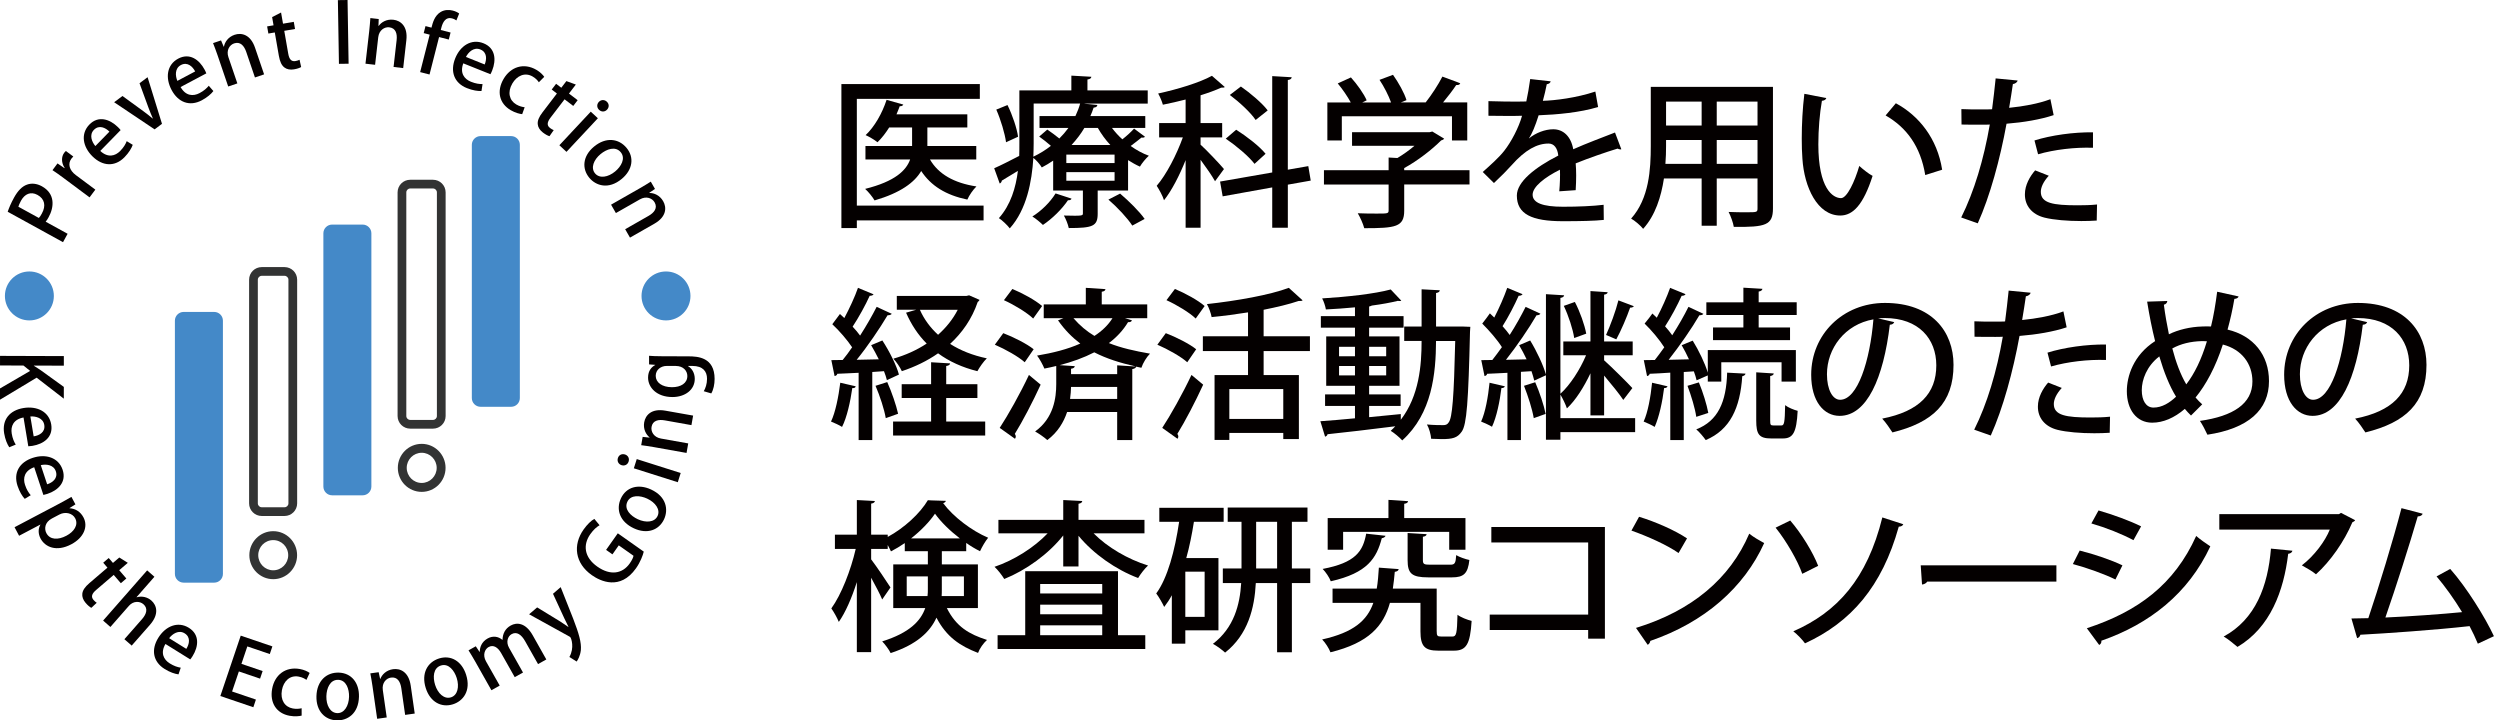 <?xml version="1.0" encoding="utf-8"?>
<!-- Generator: Adobe Illustrator 16.0.4, SVG Export Plug-In . SVG Version: 6.00 Build 0)  -->
<!DOCTYPE svg PUBLIC "-//W3C//DTD SVG 1.1//EN" "http://www.w3.org/Graphics/SVG/1.1/DTD/svg11.dtd">
<svg version="1.1" id="レイヤー_1" xmlns="http://www.w3.org/2000/svg" xmlns:xlink="http://www.w3.org/1999/xlink" x="0px"
	 y="0px" width="329.871px" height="95.051px" viewBox="0 0 329.871 95.051" enable-background="new 0 0 329.871 95.051"
	 xml:space="preserve">
<g>
	<path fill="#040000" d="M129.781,27.13v1.951h-16.723v1.008h-2.037V11.094h18.266v1.951h-16.229V27.13H129.781z M128.817,21.042
		h-6.11c1.115,1.93,3.173,3.109,6.132,3.559c-0.43,0.407-0.965,1.179-1.201,1.736c-2.852-0.6-4.802-1.822-6.088-3.773
		c-0.879,1.501-2.702,2.873-6.153,3.881c-0.257-0.451-0.815-1.137-1.244-1.522c3.966-0.986,5.424-2.444,5.938-3.88h-5.896v-1.779
		h6.153v-2.444h-3.023c-0.471,0.75-0.986,1.415-1.543,1.951c-0.386-0.322-1.093-0.729-1.565-0.943
		c1.158-1.072,2.187-2.873,2.766-4.652l2.208,0.622c-0.085,0.171-0.257,0.236-0.472,0.214c-0.128,0.364-0.278,0.708-0.429,1.072
		h9.347v1.737h-5.273v2.444h6.453V21.042z"/>
	<path fill="#040000" d="M146.724,16.882c0.407,0.536,0.857,1.051,1.372,1.501c0.579-0.45,1.179-1.008,1.543-1.415l1.437,1.072
		c-0.064,0.107-0.257,0.15-0.45,0.107c-0.364,0.3-0.922,0.729-1.437,1.115c0.751,0.536,1.565,0.986,2.401,1.286
		c-0.386,0.343-0.922,0.986-1.179,1.437c-0.536-0.236-1.051-0.536-1.565-0.857v4.009h-4.009v3.066c0,1.651-0.665,1.887-3.816,1.887
		c-0.106-0.515-0.386-1.201-0.643-1.651c2.508,0.064,2.508,0.021,2.508-0.3v-3.001h-3.923v-3.945
		c-0.472,0.322-0.965,0.622-1.501,0.901c-0.235-0.408-0.729-0.965-1.114-1.265c-0.193,3.13-0.88,6.817-3.109,9.304
		c-0.3-0.407-1.05-1.115-1.437-1.351c1.565-1.758,2.23-4.03,2.509-6.238c-0.793,0.493-1.565,0.943-2.122,1.286
		c-0.021,0.171-0.129,0.322-0.279,0.386l-0.729-2.015c0.879-0.386,2.058-0.986,3.302-1.629c0.021-0.579,0.021-1.115,0.021-1.651
		V11.93h6.86V9.979l2.637,0.15c-0.021,0.193-0.15,0.3-0.515,0.364v1.437h7.954v1.736h-8.34v0.021l1.693,0.172
		c-0.021,0.214-0.193,0.321-0.493,0.343c-0.129,0.364-0.257,0.75-0.429,1.115h7.246v1.565H146.724z M132.745,18.769
		c-0.149-1.136-0.686-2.937-1.286-4.309l1.479-0.6c0.665,1.351,1.243,3.087,1.394,4.18L132.745,18.769z M141.386,26.208
		c-0.043,0.15-0.215,0.236-0.472,0.214c-0.772,1.158-2.08,2.444-3.302,3.258c-0.322-0.321-0.965-0.857-1.394-1.115
		c1.157-0.708,2.358-1.887,3.065-3.044L141.386,26.208z M136.39,13.667v5.252c0,0.558-0.021,1.136-0.042,1.758
		c0.879-0.429,1.65-0.9,2.314-1.437c-0.471-0.407-1.05-0.879-1.543-1.222l1.072-0.922c0.492,0.343,1.093,0.772,1.586,1.179
		c0.45-0.45,0.857-0.922,1.2-1.394h-3.815v-1.565h4.737c0.258-0.557,0.472-1.093,0.622-1.651H136.39z M147.067,21.513v-1.115h-6.367
		v1.115H147.067z M147.067,23.85v-1.136h-6.367v1.136H147.067z M146.509,19.133c-0.643-0.686-1.2-1.458-1.65-2.251h-1.779
		c-0.45,0.772-1.029,1.522-1.693,2.251H146.509z M149.404,29.767c-0.601-0.943-1.973-2.422-3.151-3.43l1.543-0.793
		c1.158,0.986,2.573,2.38,3.237,3.345L149.404,29.767z"/>
	<path fill="#040000" d="M158.414,19.091c0.665,0.579,2.658,2.68,3.087,3.216l-1.179,1.608c-0.364-0.665-1.179-1.844-1.908-2.83
		v8.961h-1.973v-8.918c-0.814,2.037-1.843,4.03-2.851,5.295c-0.172-0.579-0.644-1.415-0.965-1.908
		c1.265-1.458,2.615-4.073,3.451-6.389h-3.13v-1.887h3.494v-3.108c-1.007,0.257-2.015,0.493-3.001,0.686
		c-0.107-0.408-0.386-1.072-0.622-1.479c2.573-0.557,5.467-1.437,7.097-2.337l1.693,1.479c-0.086,0.086-0.171,0.086-0.472,0.086
		c-0.75,0.343-1.693,0.686-2.723,1.007v3.666h2.852v1.887h-2.852V19.091z M172.949,23.829l-3.021,0.536v5.681h-2.059v-5.317
		l-6.539,1.179l-0.343-1.951l6.881-1.2V10.043l2.572,0.15c-0.021,0.193-0.172,0.321-0.514,0.364v11.834l2.701-0.472L172.949,23.829z
		 M163.11,17.118c1.394,0.879,3.087,2.187,3.88,3.173l-1.457,1.33c-0.751-0.986-2.402-2.38-3.795-3.323L163.11,17.118z
		 M163.732,11.416c1.265,0.879,2.807,2.187,3.538,3.151l-1.588,1.265c-0.642-0.965-2.143-2.358-3.408-3.302L163.732,11.416z"/>
	<path fill="#040000" d="M193.9,22.457v1.887h-8.617v3.452c0,2.144-1.115,2.315-5.273,2.315c-0.15-0.579-0.537-1.436-0.857-1.972
		c0.922,0.043,1.844,0.043,2.529,0.043c1.436,0,1.543,0,1.543-0.45v-3.387h-8.533v-1.887h8.533v-1.672l1.158,0.064
		c0.793-0.472,1.564-1.029,2.25-1.608H178.4V17.44h10.248l0.344-0.086l1.564,0.943c-0.086,0.129-0.258,0.193-0.406,0.236
		c-1.18,1.179-3.023,2.637-4.867,3.645v0.279H193.9z M177.051,15.339v3.194h-1.908v-5.017h3.088
		c-0.43-0.793-1.094-1.758-1.717-2.508l1.738-0.793c0.814,0.901,1.715,2.166,2.078,3.023l-0.578,0.279h3.795
		c-0.322-0.9-0.922-2.08-1.523-2.98l1.781-0.665c0.729,1.029,1.5,2.401,1.779,3.344l-0.752,0.3h3.281
		c0.793-1.008,1.672-2.358,2.207-3.409c2.123,0.772,2.252,0.836,2.359,0.9c-0.086,0.171-0.258,0.236-0.537,0.214
		c-0.449,0.686-1.092,1.522-1.736,2.294h3.195v5.017h-2.016v-3.194H177.051z"/>
	<path fill="#040000" d="M213.931,19.691c-0.043,0.021-0.086,0.021-0.129,0.021c-0.129,0-0.256-0.043-0.363-0.107
		c-1.609,0.493-3.838,1.265-5.531,1.951c0.043,0.472,0.064,1.007,0.064,1.608c0,0.579-0.021,1.222-0.064,1.929l-2.166,0.15
		c0.086-0.922,0.129-2.123,0.086-2.852c-2.016,1.008-3.602,2.251-3.602,3.302c0,1.072,1.328,1.586,4.01,1.586
		c1.971,0,3.986-0.086,5.359-0.257l0.021,1.994c-1.201,0.129-3.066,0.172-5.402,0.172c-4.117,0-6.068-0.943-6.068-3.388
		c0-1.801,2.359-3.688,5.467-5.274c-0.107-0.964-0.535-1.586-1.285-1.586c-1.502,0-3.066,0.815-4.889,2.873
		c-0.557,0.622-1.373,1.458-2.316,2.337l-1.479-1.458c1.008-0.9,2.145-1.908,2.83-2.787c0.943-1.201,1.93-3.087,2.357-4.631
		l-0.986,0.021c-0.857,0-2.379,0-3.451-0.021v-1.929c1.266,0.043,2.787,0.064,3.688,0.064l1.309-0.021
		c0.193-0.922,0.363-1.822,0.514-2.958l2.701,0.3c-0.043,0.214-0.234,0.343-0.514,0.386c-0.15,0.771-0.322,1.479-0.516,2.187
		c1.588-0.043,4.418-0.386,6.926-1.222l0.363,2.037c-2.357,0.729-5.467,1.008-7.846,1.094c-0.43,1.372-0.879,2.465-1.287,3.044
		h0.021c0.857-0.708,2.102-1.2,3.195-1.2c1.328,0,2.336,0.943,2.637,2.637c1.736-0.772,3.859-1.565,5.51-2.208L213.931,19.691z"/>
	<path fill="#040000" d="M233.939,11.458v16.036c0,2.229-0.965,2.487-5.166,2.444c-0.086-0.557-0.408-1.437-0.686-1.972
		c0.836,0.043,1.693,0.043,2.336,0.043c1.416,0,1.479,0,1.479-0.536V23.55h-5.381v6.239h-1.992V23.55h-4.975
		c-0.365,2.401-1.137,4.867-2.744,6.646c-0.301-0.407-1.137-1.115-1.586-1.351c2.379-2.658,2.594-6.517,2.594-9.583v-7.804H233.939z
		 M219.834,19.284c0,0.729-0.021,1.522-0.086,2.337h4.781v-3.152h-4.695V19.284z M224.529,13.409h-4.695v3.152h4.695V13.409z
		 M231.902,16.561v-3.152h-5.381v3.152H231.902z M226.521,21.621h5.381v-3.152h-5.381V21.621z"/>
	<path fill="#040000" d="M240.978,12.938c-0.043,0.193-0.279,0.343-0.58,0.364c-0.299,1.672-0.471,3.816-0.471,5.746
		c0,5.831,1.908,7.096,3.002,7.096c0.793-0.021,1.801-2.187,2.4-4.245c0.43,0.386,1.244,1.051,1.758,1.308
		c-1.223,3.816-2.594,5.231-4.266,5.231c-3.023,0-4.76-3.752-4.996-7.503c-0.064-0.815-0.086-1.715-0.086-2.659
		c0-1.887,0.107-3.966,0.344-5.896L240.978,12.938z M254.033,23.1c-0.621-3.794-2.465-6.281-5.23-7.868l1.352-1.608
		c3.064,1.65,5.467,4.673,6.109,8.768L254.033,23.1z"/>
	<path fill="#040000" d="M270.976,15.189c-1.715,0.579-4.008,0.964-6.217,1.136c-0.857,4.695-2.186,9.562-3.795,13.142l-2.186-0.771
		c1.715-3.43,2.979-7.675,3.773-12.263c-0.322,0.021-0.666,0.021-0.965,0.021c-1.029,0-2.016,0-2.766-0.021l-0.021-2.037
		c0.686,0.043,1.801,0.043,2.83,0.043c0.385,0,0.793,0,1.221-0.021c0.172-1.286,0.344-2.787,0.473-4.073l2.895,0.279
		c-0.043,0.236-0.322,0.429-0.623,0.472c-0.129,0.857-0.299,2.015-0.492,3.13c1.908-0.193,3.838-0.536,5.445-1.136L270.976,15.189z
		 M276.658,29.103c-0.643,0.043-1.328,0.064-2.037,0.064c-1.801,0-3.645-0.15-4.844-0.45c-1.715-0.429-2.615-1.629-2.594-3.087
		c0-1.222,0.664-2.358,1.35-3.151l1.801,0.708c-0.707,0.771-1.051,1.522-1.051,2.122c0,1.501,1.609,1.78,4.867,1.78
		c0.857,0,1.736-0.021,2.551-0.107L276.658,29.103z M268.447,18.533c2.166-0.686,5.209-1.115,7.719-1.072v2.037
		c-2.359-0.086-5.082,0.236-7.246,0.857L268.447,18.533z"/>
	<path fill="#040000" d="M112.909,50.971c-0.043,0.215-0.236,0.258-0.45,0.236c-0.257,1.801-0.708,3.859-1.351,5.123
		c-0.365-0.235-1.029-0.535-1.458-0.707c0.579-1.2,0.986-3.237,1.222-5.123L112.909,50.971z M117.025,50.156
		c-0.086-0.343-0.214-0.75-0.386-1.18l-1.543,0.107v8.983h-1.801v-8.876c-1.072,0.043-2.037,0.107-2.809,0.129
		c-0.042,0.193-0.214,0.279-0.364,0.301l-0.429-2.102l1.5-0.021c0.407-0.493,0.836-1.072,1.244-1.672
		c-0.643-0.965-1.672-2.165-2.616-3.044l1.008-1.351c0.193,0.172,0.386,0.343,0.579,0.536c0.665-1.243,1.394-2.809,1.801-3.987
		l2.058,0.857c-0.085,0.128-0.257,0.193-0.514,0.193c-0.536,1.201-1.458,2.873-2.251,4.073c0.386,0.407,0.707,0.793,0.986,1.179
		c0.836-1.308,1.608-2.658,2.187-3.794l1.994,0.921c-0.107,0.129-0.279,0.193-0.558,0.193c-1.029,1.736-2.615,4.073-4.073,5.874
		l2.916-0.064c-0.321-0.643-0.665-1.286-1.007-1.865l1.479-0.622c0.922,1.415,1.865,3.28,2.187,4.502L117.025,50.156z
		 M117.068,50.414c0.6,1.328,1.179,3.044,1.436,4.18c-0.45,0.172-0.9,0.322-1.629,0.579c-0.193-1.157-0.771-2.915-1.351-4.267
		L117.068,50.414z M124.85,52.515v3.108h5.146v1.844H117.84v-1.844h5.017v-3.108h-3.881v-1.822h3.881v-2.894l2.508,0.15
		c-0.021,0.171-0.171,0.3-0.515,0.343v2.401h4.116v1.822H124.85z M127.873,38.965l1.372,0.601c-0.043,0.128-0.15,0.214-0.236,0.278
		c-0.771,2.251-2.058,4.074-3.645,5.531c1.372,0.879,3.002,1.522,4.846,1.908c-0.429,0.407-0.965,1.179-1.244,1.693
		c-1.993-0.492-3.73-1.286-5.188-2.357c-1.437,1.007-3.044,1.779-4.781,2.357c-0.214-0.492-0.729-1.243-1.115-1.65
		c1.565-0.45,3.066-1.115,4.395-1.994c-1.137-1.136-2.037-2.508-2.723-4.073l1.329-0.386h-2.551v-1.822h9.175L127.873,38.965z
		 M121.377,40.874c0.558,1.265,1.372,2.358,2.401,3.301c1.05-0.943,1.95-2.037,2.594-3.301H121.377z"/>
	<path fill="#040000" d="M132.381,43.96c1.351,0.515,3.13,1.415,4.009,2.123l-1.179,1.715c-0.836-0.75-2.551-1.715-3.944-2.315
		L132.381,43.96z M131.909,56.459c1.094-1.672,2.68-4.48,3.859-6.988l1.543,1.286c-1.05,2.294-2.379,4.823-3.408,6.495
		c0.086,0.107,0.129,0.236,0.129,0.344s-0.043,0.215-0.107,0.3L131.909,56.459z M133.582,38.129c1.351,0.557,3.065,1.5,3.923,2.251
		l-1.179,1.651c-0.794-0.772-2.487-1.801-3.859-2.423L133.582,38.129z M148.439,41.988l0.922,0.279
		c-0.086,0.214-0.278,0.257-0.515,0.236c-0.643,1.072-1.501,1.994-2.529,2.766c1.607,0.643,3.43,1.05,5.424,1.394
		c-0.45,0.45-0.922,1.222-1.137,1.865l-0.686-0.15c-0.043,0.15-0.193,0.279-0.515,0.322v9.368h-1.994v-3.709h-6.603
		c-0.45,1.351-1.244,2.68-2.615,3.709c-0.365-0.343-1.115-0.858-1.608-1.136c2.466-1.78,2.787-4.46,2.787-6.261v-2.38
		c-0.515,0.129-1.029,0.236-1.565,0.344c-0.192-0.473-0.643-1.308-0.965-1.716c2.059-0.343,4.031-0.836,5.703-1.586
		c-1.072-0.814-2.059-1.801-2.938-3.065l0.708-0.279h-2.594v-1.822h5.552v-2.187l2.595,0.171c-0.021,0.171-0.15,0.3-0.493,0.343
		v1.672h6.003v1.822H148.439z M147.409,48.205l2.38,0.15v-0.021c-1.994-0.45-3.773-1.007-5.402-1.844
		c-1.372,0.708-2.916,1.265-4.566,1.693l1.994,0.129c-0.021,0.193-0.172,0.301-0.493,0.344v0.707h6.088V48.205z M141.322,51.057
		c-0.021,0.493-0.043,1.029-0.129,1.586h6.217v-1.586H141.322z M141.643,41.988c0.836,0.965,1.758,1.736,2.766,2.337
		c0.986-0.643,1.801-1.415,2.38-2.337H141.643z"/>
	<path fill="#040000" d="M153.826,43.96c1.351,0.515,3.13,1.415,4.009,2.123l-1.179,1.715c-0.836-0.75-2.551-1.715-3.944-2.315
		L153.826,43.96z M153.355,56.459c1.094-1.672,2.68-4.48,3.859-6.988l1.543,1.286c-1.05,2.294-2.379,4.823-3.408,6.495
		c0.086,0.107,0.129,0.236,0.129,0.344s-0.043,0.215-0.107,0.3L153.355,56.459z M155.028,38.129c1.351,0.557,3.065,1.5,3.923,2.251
		l-1.179,1.651c-0.794-0.772-2.487-1.801-3.859-2.423L155.028,38.129z M172.844,46.319h-6.111v3.173h4.652v8.446h-2.059v-0.814
		h-7.117v0.922h-1.951v-8.554h4.416v-3.173h-5.959v-1.951h5.959v-3.152c-1.586,0.257-3.236,0.472-4.802,0.622
		c-0.086-0.493-0.364-1.265-0.622-1.715c3.924-0.429,8.296-1.201,10.806-2.144l1.822,1.65c-0.107,0.086-0.215,0.086-0.537,0.086
		c-1.264,0.429-2.873,0.814-4.609,1.158v3.495h6.111V46.319z M169.326,55.28v-3.944h-7.117v3.944H169.326z"/>
	<path fill="#040000" d="M192.937,43.082l1.07,0.043c-0.021,0.171-0.021,0.45-0.043,0.665c-0.213,9.176-0.428,12.242-1.092,13.164
		c-0.58,0.836-1.223,0.985-2.639,0.985c-0.428,0-0.9-0.021-1.393-0.043c-0.043-0.558-0.258-1.372-0.557-1.886
		c0.922,0.085,1.758,0.085,2.143,0.085c0.322,0,0.537-0.063,0.729-0.364c0.473-0.601,0.688-3.302,0.859-10.741h-2.531
		c-0.021,4.288-0.514,9.561-4.459,13.12c-0.32-0.363-1.051-0.985-1.521-1.264c0.215-0.193,0.406-0.387,0.6-0.601
		c-3.322,0.429-6.73,0.814-8.939,1.05c-0.021,0.172-0.172,0.279-0.322,0.322l-0.621-2.037c1.223-0.086,2.809-0.215,4.566-0.386
		v-1.63h-3.945v-1.521h3.945v-1.137h-3.795v-6.517h3.795v-1.157h-4.502v-1.522h4.502v-1.158c-1.287,0.129-2.615,0.214-3.838,0.279
		c-0.064-0.407-0.277-1.072-0.492-1.458c3.193-0.193,6.945-0.6,9.047-1.179l1.393,1.479c-0.043,0.043-0.129,0.043-0.213,0.043
		c-0.064,0-0.15,0-0.236-0.021c-0.943,0.236-2.123,0.45-3.43,0.622c-0.086,0.043-0.193,0.086-0.365,0.129v1.265h4.545v1.522h-4.545
		v1.157h4.01v6.517h-4.01v1.137h4.158v1.521h-4.158v1.48c1.371-0.129,2.787-0.279,4.18-0.408v0.75
		c2.424-3.15,2.744-7.182,2.744-10.397h-2.293v-1.908h2.293v-4.909l2.402,0.128c-0.021,0.193-0.15,0.3-0.494,0.364v4.417H192.937z
		 M176.685,45.761v1.244h2.102v-1.244H176.685z M176.685,49.535h2.102v-1.244h-2.102V49.535z M182.904,45.761h-2.252v1.244h2.252
		V45.761z M182.904,49.535v-1.244h-2.252v1.244H182.904z"/>
	<path fill="#040000" d="M198.56,50.971c-0.043,0.15-0.193,0.236-0.451,0.236c-0.213,1.758-0.643,3.838-1.242,5.102
		c-0.344-0.214-1.008-0.514-1.438-0.686c0.559-1.2,0.922-3.237,1.115-5.123L198.56,50.971z M215.754,55.173v1.844h-9.861v1.008
		h-1.908v-8.511l-1.543,0.707c-0.086-0.364-0.215-0.793-0.365-1.244l-1.393,0.086v9.005h-1.781v-8.876
		c-1.006,0.043-1.928,0.107-2.68,0.129c-0.021,0.172-0.191,0.279-0.342,0.301l-0.43-2.102l1.459-0.021
		c0.406-0.515,0.836-1.093,1.264-1.694c-0.621-0.986-1.672-2.187-2.594-3.108c0.451-0.558,0.729-0.965,1.008-1.351
		c0.193,0.171,0.387,0.364,0.578,0.557c0.645-1.243,1.309-2.766,1.715-3.923l2.016,0.836c-0.064,0.128-0.256,0.214-0.514,0.214
		c-0.516,1.179-1.373,2.83-2.123,4.009c0.365,0.408,0.686,0.793,0.943,1.158c0.814-1.265,1.543-2.594,2.102-3.708l1.951,0.9
		c-0.064,0.128-0.258,0.214-0.516,0.214c-1.008,1.736-2.594,4.052-4.029,5.874l2.723-0.064c-0.301-0.643-0.645-1.286-0.986-1.865
		l1.457-0.622c0.879,1.437,1.736,3.28,2.08,4.502V38.815l2.4,0.15c-0.021,0.171-0.172,0.3-0.492,0.343v12.648
		c1.285-1.158,2.594-3.194,3.387-5.081h-3.002v-1.822h3.58v-6.646l2.273,0.15c-0.021,0.171-0.172,0.279-0.471,0.322v6.174h3.771
		v1.822h-3.771v0.665c0.9,0.793,3.193,3.065,3.729,3.666l-1.199,1.564c-0.473-0.729-1.588-2.101-2.529-3.215v5.252h-1.803v-5.553
		c-0.857,1.822-1.971,3.58-3.107,4.631c-0.172-0.536-0.559-1.308-0.857-1.822v3.108H215.754z M202.377,55.173
		c-0.193-1.157-0.752-2.915-1.287-4.267l1.479-0.471c0.58,1.328,1.158,3.065,1.373,4.18L202.377,55.173z M207.801,39.844
		c0.686,1.308,1.285,3.023,1.5,4.181l-1.586,0.579c-0.172-1.158-0.75-2.938-1.373-4.245L207.801,39.844z M215.582,40.402
		c-0.064,0.128-0.256,0.193-0.492,0.193c-0.43,1.244-1.201,3.044-1.822,4.181l-1.352-0.579c0.559-1.222,1.287-3.173,1.629-4.566
		L215.582,40.402z"/>
	<path fill="#040000" d="M220.025,50.971c-0.043,0.15-0.191,0.236-0.449,0.236c-0.215,1.779-0.664,3.838-1.244,5.123
		c-0.363-0.235-1.029-0.535-1.457-0.707c0.557-1.2,0.922-3.237,1.115-5.123L220.025,50.971z M223.863,50.178
		c-0.086-0.343-0.193-0.75-0.363-1.18l-1.33,0.086v8.983h-1.779V49.17c-1.029,0.064-1.973,0.129-2.723,0.15
		c-0.021,0.172-0.193,0.279-0.344,0.301l-0.428-2.102l1.457-0.021c0.408-0.515,0.814-1.072,1.244-1.672
		c-0.623-0.986-1.65-2.208-2.594-3.13c0.471-0.558,0.75-0.943,1.027-1.329c0.193,0.171,0.387,0.364,0.58,0.557
		c0.664-1.243,1.35-2.787,1.758-3.944l2.037,0.836c-0.086,0.15-0.258,0.214-0.516,0.214c-0.535,1.201-1.414,2.851-2.186,4.03
		c0.363,0.408,0.686,0.793,0.943,1.179c0.836-1.308,1.586-2.615,2.143-3.751l1.973,0.921c-0.086,0.129-0.279,0.193-0.535,0.193
		c-1.008,1.736-2.615,4.052-4.053,5.874l2.68-0.064c-0.299-0.643-0.621-1.286-0.965-1.865l1.459-0.6
		c0.814,1.308,1.629,3.023,1.992,4.223V46.19h11.621v4.159h-1.887v-2.551h-7.953v2.551h-1.781v-0.814L223.863,50.178z
		 M224.164,50.457c0.535,1.285,1.051,2.958,1.242,4.029l-1.586,0.516c-0.15-1.094-0.664-2.787-1.158-4.096L224.164,50.457z
		 M230.316,49.299c-0.021,0.172-0.172,0.279-0.428,0.343c-0.279,4.202-1.609,7.075-4.824,8.426
		c-0.258-0.386-0.857-1.094-1.244-1.415c2.873-1.115,3.967-3.623,4.074-7.482L230.316,49.299z M230.037,43.21V41.56h-4.887v-1.672
		h4.887v-1.929l2.51,0.15c-0.021,0.171-0.15,0.3-0.494,0.364v1.415h5.018v1.672h-5.018v1.651h4.139v1.672h-10.162V43.21H230.037z
		 M233.574,55.473c0,0.579,0.043,0.665,0.43,0.665h1.051c0.363,0,0.449-0.343,0.492-2.68c0.387,0.321,1.158,0.622,1.652,0.751
		c-0.15,2.894-0.623,3.645-1.951,3.645h-1.545c-1.607,0-1.971-0.559-1.971-2.359v-6.367l2.314,0.15
		c-0.021,0.172-0.15,0.279-0.473,0.344V55.473z"/>
	<path fill="#040000" d="M249.939,42.503c-0.064,0.193-0.279,0.343-0.58,0.343c-0.836,7.031-3.021,12.027-6.623,12.027
		c-2.08,0-3.752-1.908-3.752-5.424c0-5.317,4.18-9.476,9.732-9.476c6.152,0,9.047,3.751,9.047,8.167
		c0,5.082-2.766,7.611-8.061,8.919c-0.322-0.493-0.814-1.243-1.35-1.822c4.908-0.965,7.139-3.323,7.139-7.032
		c0-3.494-2.316-6.238-6.797-6.238c-0.299,0-0.578,0.021-0.879,0.043L249.939,42.503z M247.195,42.138
		c-3.773,0.665-6.131,3.838-6.131,7.247c0,2.037,0.75,3.365,1.736,3.365C245.115,52.75,246.744,47.584,247.195,42.138z"/>
	<path fill="#040000" d="M272.691,43.189c-1.715,0.579-4.008,0.964-6.217,1.136c-0.857,4.694-2.186,9.562-3.795,13.142l-2.186-0.771
		c1.715-3.43,2.979-7.676,3.773-12.263c-0.322,0.021-0.666,0.021-0.965,0.021c-1.029,0-2.016,0-2.766-0.021l-0.021-2.037
		c0.686,0.043,1.801,0.043,2.83,0.043c0.385,0,0.793,0,1.221-0.021c0.172-1.286,0.344-2.787,0.473-4.073l2.895,0.279
		c-0.043,0.236-0.322,0.429-0.623,0.472c-0.129,0.857-0.299,2.015-0.492,3.13c1.908-0.193,3.838-0.536,5.445-1.136L272.691,43.189z
		 M278.373,57.103c-0.643,0.043-1.328,0.064-2.037,0.064c-1.801,0-3.645-0.15-4.844-0.45c-1.715-0.43-2.615-1.629-2.594-3.088
		c0-1.222,0.664-2.357,1.35-3.15l1.801,0.707c-0.707,0.771-1.051,1.521-1.051,2.122c0,1.501,1.609,1.78,4.867,1.78
		c0.857,0,1.736-0.021,2.551-0.107L278.373,57.103z M270.162,46.533c2.166-0.686,5.209-1.115,7.719-1.072v2.037
		c-2.359-0.086-5.082,0.236-7.246,0.857L270.162,46.533z"/>
	<path fill="#040000" d="M295.381,39.116c-0.064,0.214-0.279,0.3-0.559,0.321c-0.236,1.415-0.557,2.809-0.9,4.052
		c3.43,0.815,5.467,3.366,5.467,6.796c0,3.816-2.744,6.26-8.125,7.074c-0.279-0.6-0.643-1.308-0.986-1.822
		c4.395-0.621,6.926-2.271,6.926-5.209c0-2.337-1.416-4.224-3.902-4.867c-0.965,2.98-2.23,5.317-3.602,6.989
		c0.279,0.343,0.578,0.622,0.879,0.9l-1.48,1.479c-0.277-0.279-0.557-0.558-0.814-0.879c-1.393,1.2-2.871,1.822-4.309,1.822
		c-2.059,0-3.344-1.715-3.344-4.159c0-1.93,0.836-4.738,3.73-6.603c-0.408-1.608-0.752-3.366-1.051-5.209l2.658-0.086
		c0,0.193-0.15,0.429-0.451,0.493c0.172,1.351,0.408,2.637,0.666,3.902c1.221-0.601,2.809-0.986,4.395-1.029
		c0.363-0.021,0.836-0.021,1.158,0c0.342-1.372,0.6-2.937,0.814-4.588L295.381,39.116z M287.127,52.344
		c-0.879-1.438-1.588-3.217-2.209-5.317c-1.672,1.286-2.314,3.087-2.314,4.459c0,1.351,0.557,2.294,1.543,2.294
		C285.283,53.779,286.291,53.137,287.127,52.344z M288.476,50.714c1.072-1.394,1.994-3.259,2.723-5.681
		c-0.236-0.021-0.514-0.021-0.729-0.021c-1.414,0.043-2.701,0.343-3.838,0.965C287.105,47.777,287.705,49.406,288.476,50.714z"/>
	<path fill="#040000" d="M312.344,42.503c-0.064,0.193-0.277,0.343-0.578,0.343c-0.836,7.031-3.023,12.027-6.625,12.027
		c-2.08,0-3.752-1.908-3.752-5.424c0-5.317,4.182-9.476,9.734-9.476c6.152,0,9.047,3.751,9.047,8.167
		c0,5.082-2.766,7.611-8.061,8.919c-0.322-0.493-0.816-1.243-1.352-1.822c4.91-0.965,7.139-3.323,7.139-7.032
		c0-3.494-2.314-6.238-6.795-6.238c-0.301,0-0.58,0.021-0.879,0.043L312.344,42.503z M309.599,42.138
		c-3.773,0.665-6.131,3.838-6.131,7.247c0,2.037,0.75,3.365,1.736,3.365C307.521,52.75,309.15,47.584,309.599,42.138z"/>
	<path fill="#040000" d="M129.031,80.236h-4.095c1.243,2.486,2.959,3.451,5.296,4.201c-0.472,0.43-0.965,1.115-1.18,1.715
		c-2.38-0.922-4.159-2.101-5.488-4.651c-0.836,1.844-2.572,3.537-6.045,4.673c-0.193-0.428-0.772-1.2-1.115-1.543
		c3.623-1.137,5.081-2.701,5.681-4.395h-4.223v-5.768h4.567v-1.736h-3.045V71.66c-0.6,0.408-1.2,0.771-1.822,1.094
		c-0.107-0.236-0.257-0.536-0.429-0.836v0.514h-2.187v1.373c0.6,0.771,2.208,3.151,2.551,3.709l-1.093,1.586
		c-0.279-0.686-0.901-1.844-1.458-2.873v9.819h-1.887v-9.24c-0.665,2.079-1.5,4.009-2.379,5.253
		c-0.215-0.536-0.665-1.33-0.986-1.779c1.308-1.801,2.573-5.039,3.216-7.848h-2.744v-1.886h2.894v-4.566l2.38,0.128
		c-0.021,0.172-0.172,0.301-0.493,0.344v4.095h2.187v0.3c2.187-1.18,4.267-3.108,5.296-4.846c0.149,0.021,0.321,0.021,2.379,0.086
		c-0.043,0.15-0.192,0.258-0.364,0.301c1.351,1.822,3.773,3.645,5.938,4.566c-0.386,0.472-0.814,1.222-1.071,1.779
		c-0.601-0.301-1.223-0.664-1.822-1.094v1.094h-3.216v1.736h4.759V80.236z M119.64,78.649h2.745
		c0.043-0.321,0.043-0.644,0.043-0.965v-1.63h-2.788V78.649z M126.651,71.039c-1.286-0.986-2.486-2.145-3.279-3.259
		c-0.729,1.071-1.865,2.251-3.152,3.259H126.651z M127.187,76.055h-2.915v1.673c0,0.3,0,0.622-0.021,0.922h2.937V76.055z"/>
	<path fill="#040000" d="M151.011,70.374h-6.71c1.822,1.844,4.545,3.431,7.182,4.245c-0.429,0.386-1.007,1.137-1.308,1.65
		c-2.915-1.094-5.896-3.173-7.868-5.574v4.053h-2.015v-4.096c-1.951,2.466-4.909,4.588-7.782,5.746
		c-0.3-0.493-0.857-1.223-1.286-1.607c2.551-0.857,5.209-2.53,7.01-4.417h-6.495v-1.779h8.554v-2.615l2.508,0.128
		c-0.021,0.193-0.149,0.301-0.493,0.365v2.122h8.704V70.374z M147.517,75.369v8.447h3.602v1.822h-19.487v-1.822h3.645v-8.447
		H147.517z M145.438,77.062h-8.189v1.244h8.189V77.062z M145.438,81.051v-1.266h-8.189v1.266H145.438z M137.248,82.508v1.309h8.189
		v-1.309H137.248z"/>
	<path fill="#040000" d="M160.773,83.173H156.4v1.759h-1.78v-6.389c-0.3,0.557-0.643,1.071-1.007,1.543
		c-0.215-0.472-0.729-1.372-1.051-1.779c1.501-2.037,2.466-5.682,3.022-9.455h-2.615v-1.844h8.49v1.844h-3.924
		c-0.257,1.63-0.579,3.26-1.008,4.781h4.245V83.173z M158.95,81.394v-5.96H156.4v5.96H158.95z M172.886,75.005v1.93h-2.424v9.133
		h-1.951v-9.133h-2.809c-0.17,3.302-1.029,6.796-4.051,9.175c-0.364-0.342-1.114-0.9-1.607-1.156
		c2.787-2.123,3.559-5.189,3.729-8.019h-2.422v-1.93h2.465v-6.153h-1.822v-1.887h10.527v1.887h-2.059v6.153H172.886z
		 M165.746,75.005h2.766v-6.153h-2.766V75.005z"/>
	<path fill="#040000" d="M189.57,83.28c0,0.622,0.086,0.708,0.602,0.708h1.479c0.514,0,0.6-0.387,0.664-2.873
		c0.43,0.343,1.287,0.664,1.865,0.814c-0.193,3.087-0.707,3.924-2.336,3.924h-2.059c-1.801,0-2.357-0.58-2.357-2.552V79.55h-4.031
		c-0.857,3.044-2.766,5.274-7.846,6.518c-0.193-0.515-0.688-1.286-1.094-1.694c4.158-0.922,5.938-2.508,6.752-4.823h-5.381v-1.887
		h5.832c0.15-0.857,0.215-1.779,0.279-2.766c2.314,0.172,2.465,0.172,2.615,0.193c-0.021,0.192-0.193,0.321-0.516,0.364
		c-0.064,0.771-0.15,1.501-0.256,2.208h5.787V83.28z M182.818,70.695c-0.043,0.15-0.215,0.279-0.494,0.322
		c-0.686,2.615-1.865,4.588-6.732,5.682c-0.17-0.494-0.686-1.244-1.07-1.63c4.33-0.815,5.316-2.315,5.744-4.652L182.818,70.695z
		 M177.222,70.182v2.357h-2.037v-4.18h8.018v-2.401l2.594,0.171c-0.021,0.172-0.17,0.301-0.514,0.344v1.887h8.082v4.18h-2.145
		v-2.357H177.222z M185.732,70.331l2.51,0.15c-0.021,0.171-0.15,0.3-0.494,0.343v3.066c0,0.535,0.129,0.621,0.965,0.621h2.637
		c0.602,0,0.729-0.172,0.793-1.265c0.408,0.257,1.223,0.536,1.738,0.644c-0.193,1.801-0.752,2.293-2.295,2.293h-3.131
		c-2.186,0-2.723-0.514-2.723-2.271V70.331z"/>
	<path fill="#040000" d="M211.765,69.538v14.729h-2.209V83.13h-12.99v-2.036h12.99v-9.52h-12.777v-2.036H211.765z"/>
	<path fill="#040000" d="M216.273,68.188c2.188,0.664,4.76,1.801,6.326,2.852l-1.115,1.93c-1.545-1.072-4.096-2.209-6.217-2.959
		L216.273,68.188z M215.867,82.852c7.396-2.272,12.412-6.518,14.943-12.435c0.621,0.493,1.35,0.9,1.971,1.243
		c-2.658,5.854-7.846,10.441-15.027,12.906c-0.021,0.215-0.172,0.429-0.344,0.515L215.867,82.852z"/>
	<path fill="#040000" d="M236.217,68.681c1.502,1.736,3.023,4.245,3.688,5.981l-2.1,1.051c-0.58-1.694-2.102-4.331-3.516-6.089
		L236.217,68.681z M251.138,69.174c-0.086,0.193-0.258,0.3-0.6,0.321c-2.209,7.911-6.303,12.606-12.371,15.394
		c-0.299-0.43-1.029-1.201-1.543-1.587c5.811-2.552,9.732-6.903,11.748-15.028L251.138,69.174z"/>
	<path fill="#040000" d="M253.437,74.598h17.902v2.144h-17.043c-0.129,0.215-0.408,0.364-0.688,0.386L253.437,74.598z"/>
	<path fill="#040000" d="M274.412,72.646c1.93,0.472,4.223,1.266,5.639,1.951l-0.922,1.865c-1.395-0.686-3.752-1.544-5.617-2.037
		L274.412,72.646z M275.355,82.895c6.752-2.209,11.555-5.789,14.428-12.178c0.43,0.387,1.395,1.072,1.865,1.373
		c-2.895,6.217-8.018,10.247-14.385,12.455c0.064,0.193-0.064,0.45-0.279,0.558L275.355,82.895z M276.898,67.352
		c1.93,0.557,4.16,1.372,5.617,2.101l-1.008,1.822c-1.521-0.814-3.623-1.65-5.553-2.208L276.898,67.352z"/>
	<path fill="#040000" d="M310.756,68.638c-0.064,0.128-0.215,0.214-0.365,0.278c-1.07,2.53-2.893,5.146-4.801,6.861
		c-0.43-0.365-1.309-0.88-1.865-1.18c1.65-1.266,3.064-3.173,3.688-4.717h-14.578v-2.037h15.777l0.279-0.171L310.756,68.638z
		 M302.48,72.668c-0.043,0.215-0.236,0.365-0.557,0.407c-0.58,4.866-2.338,9.712-6.689,12.284c-0.451-0.364-1.244-1.051-1.822-1.371
		c4.201-2.273,5.832-6.646,6.238-11.6L302.48,72.668z"/>
	<path fill="#040000" d="M326.947,84.932c-0.32-0.772-0.686-1.545-1.092-2.316c-4.566,0.515-11.17,0.965-14.408,1.137
		c-0.043,0.215-0.213,0.407-0.428,0.45l-0.75-2.595c0.643,0,1.393-0.021,2.229-0.043c1.373-4.072,3.281-10.312,4.373-14.514
		l2.787,0.729c-0.062,0.235-0.299,0.343-0.643,0.364c-1.094,3.752-2.83,9.197-4.266,13.335c3.002-0.129,7.568-0.45,10.119-0.708
		c-1.008-1.672-2.252-3.408-3.367-4.717l1.801-0.985c2.188,2.466,4.631,6.432,5.768,8.876L326.947,84.932z"/>
</g>
<g>
	<g>
		<g>
			<circle fill="#4489C8" cx="87.877" cy="39.049" r="3.229"/>
		</g>
	</g>
	<g>
		<path fill="#040000" d="M1.015,27.941c0.166-0.485,0.42-1.109,0.838-1.869c0.498-0.906,1.064-1.483,1.705-1.709
			c0.584-0.217,1.281-0.16,1.958,0.211c1.796,0.987,1.632,2.753,0.902,4.082c-0.127,0.229-0.253,0.438-0.393,0.598l2.896,1.594
			l-0.606,1.107L1.015,27.941z M5.127,28.761c0.139-0.137,0.26-0.334,0.4-0.593c0.562-1.021,0.368-1.93-0.578-2.449
			c-0.898-0.493-1.689-0.127-2.182,0.768c-0.19,0.348-0.294,0.628-0.346,0.788L5.127,28.761z"/>
		<path fill="#040000" d="M9.672,20.651c-0.083,0.074-0.165,0.165-0.25,0.28c-0.512,0.686-0.27,1.537,0.579,2.17l2.578,1.921
			l-0.762,1.021l-3.381-2.521c-0.564-0.421-1.04-0.761-1.51-1.069l0.663-0.891l0.918,0.631l0.026-0.035
			c-0.454-0.682-0.453-1.475-0.061-2.002c0.072-0.098,0.134-0.161,0.217-0.236L9.672,20.651z"/>
		<path fill="#040000" d="M17.516,19.11c-0.157,0.444-0.508,1.039-1.083,1.628c-1.273,1.305-2.888,1.205-4.212-0.086
			c-1.295-1.261-1.622-2.992-0.425-4.218c1.188-1.219,2.685-0.714,3.758,0.333c0.149,0.146,0.27,0.276,0.363,0.399l-2.688,2.751
			c1.001,0.93,1.963,0.687,2.631,0.003c0.469-0.479,0.703-0.894,0.861-1.293L17.516,19.11z M14.44,17.37
			c-0.514-0.516-1.366-0.935-2.05-0.233c-0.653,0.667-0.267,1.596,0.192,2.136L14.44,17.37z"/>
		<path fill="#040000" d="M19.473,10.188l1.901,6.151L20.4,17.07l-5.34-3.581l1.1-0.822l2.729,1.986
			c0.448,0.324,0.858,0.651,1.251,0.989l0.026-0.019c-0.217-0.472-0.399-0.953-0.596-1.468l-1.16-3.173L19.473,10.188z"/>
		<path fill="#040000" d="M28.154,12.014c-0.284,0.374-0.799,0.834-1.525,1.22c-1.609,0.856-3.117,0.272-3.987-1.358
			c-0.852-1.592-0.639-3.337,0.876-4.141c1.503-0.798,2.773,0.135,3.479,1.455c0.1,0.185,0.171,0.345,0.226,0.491l-3.396,1.803
			c0.672,1.188,1.661,1.248,2.507,0.8c0.591-0.314,0.941-0.639,1.213-0.969L28.154,12.014z M25.751,9.426
			c-0.333-0.646-1.02-1.303-1.883-0.844c-0.826,0.438-0.739,1.438-0.466,2.09L25.751,9.426z"/>
		<path fill="#040000" d="M34.848,9.812l-1.208,0.409l-1.146-3.364c-0.277-0.813-0.782-1.409-1.604-1.132
			c-0.595,0.201-1.062,0.905-0.75,1.821l1.179,3.459l-1.208,0.407l-1.405-4.125c-0.218-0.636-0.404-1.118-0.593-1.601l1.053-0.355
			l0.354,0.833l0.03-0.011c0.104-0.58,0.542-1.273,1.406-1.565c0.896-0.303,2.096-0.057,2.698,1.715L34.848,9.812z"/>
		<path fill="#040000" d="M35.906,2.256l1.18-0.604l0.257,1.473l1.422-0.242l0.164,0.942l-1.422,0.243l0.528,3.025
			c0.128,0.736,0.419,1.055,0.95,0.965c0.25-0.043,0.396-0.103,0.54-0.172l0.212,0.958c-0.201,0.124-0.527,0.235-0.951,0.308
			c-0.499,0.086-0.95-0.005-1.263-0.252c-0.359-0.274-0.588-0.748-0.726-1.528l-0.539-3.09l-0.846,0.145l-0.165-0.942l0.847-0.145
			L35.906,2.256z"/>
		<path fill="#040000" d="M44.583,0.017L45.859,0l0.139,8.407l-1.275,0.017L44.583,0.017z"/>
		<path fill="#040000" d="M53.2,8.984l-1.269-0.148l0.402-3.526c0.098-0.852-0.104-1.605-0.969-1.707
			c-0.623-0.071-1.35,0.362-1.458,1.323L49.493,8.55l-1.269-0.147L48.72,4.08c0.074-0.667,0.111-1.183,0.148-1.697l1.104,0.128
			l-0.036,0.903l0.032,0.004c0.343-0.48,1.035-0.919,1.942-0.813c0.939,0.11,1.92,0.845,1.708,2.7L53.2,8.984z"/>
		<path fill="#040000" d="M56.933,3.646c0.163-0.641,0.403-1.588,1.232-2.078c0.506-0.29,1.088-0.3,1.568-0.175
			c0.385,0.098,0.664,0.249,0.854,0.389L60.22,2.697c-0.145-0.104-0.312-0.204-0.601-0.278c-0.769-0.197-1.181,0.435-1.38,1.222
			L58.16,3.96l1.292,0.331l-0.236,0.927L57.934,4.89l-1.259,4.941l-1.237-0.317l1.259-4.942l-0.789-0.203l0.235-0.926L56.933,3.646z
			"/>
		<path fill="#040000" d="M63.531,12.008c-0.473,0.023-1.156-0.073-1.924-0.381c-1.698-0.68-2.229-2.207-1.545-3.922
			c0.667-1.674,2.143-2.633,3.737-1.994c1.585,0.634,1.695,2.206,1.142,3.595c-0.077,0.192-0.151,0.353-0.229,0.487L61.13,8.358
			c-0.475,1.278,0.123,2.074,1.014,2.43c0.625,0.251,1.1,0.31,1.527,0.305L63.531,12.008z M63.954,8.507
			c0.278-0.67,0.337-1.617-0.574-1.981c-0.87-0.349-1.581,0.361-1.901,0.99L63.954,8.507z"/>
		<path fill="#040000" d="M68.902,15.064c-0.312-0.03-0.896-0.166-1.506-0.521c-1.514-0.883-1.899-2.495-0.949-4.127
			c0.924-1.584,2.648-2.181,4.332-1.199c0.505,0.295,0.871,0.674,1.032,0.921L71.1,10.856c-0.136-0.206-0.373-0.498-0.82-0.759
			c-1.026-0.6-2.085-0.098-2.683,0.927c-0.669,1.148-0.393,2.226,0.521,2.759c0.438,0.255,0.803,0.329,1.11,0.369L68.902,15.064z"/>
		<path fill="#040000" d="M74.734,10.7l1.247,0.456l-0.906,1.188l1.146,0.875l-0.581,0.759l-1.146-0.875l-1.861,2.433
			c-0.453,0.594-0.489,1.023-0.062,1.351c0.202,0.154,0.345,0.222,0.493,0.28l-0.559,0.803c-0.229-0.062-0.533-0.228-0.875-0.488
			c-0.401-0.308-0.645-0.699-0.674-1.096c-0.045-0.448,0.147-0.938,0.628-1.562l1.9-2.487l-0.685-0.522l0.581-0.759l0.684,0.522
			L74.734,10.7z"/>
		<path fill="#040000" d="M74.744,20.037l-0.936-0.873l4.143-4.431l0.936,0.872L74.744,20.037z M79.048,14.494
			c-0.321-0.301-0.313-0.744-0.036-1.041c0.292-0.313,0.735-0.335,1.058-0.035c0.322,0.301,0.323,0.737,0.029,1.05
			C79.822,14.766,79.388,14.811,79.048,14.494z"/>
		<path fill="#040000" d="M82.034,23.609c-1.743,1.441-3.404,0.901-4.276-0.149c-1.005-1.211-0.883-2.87,0.623-4.115
			c1.573-1.303,3.265-1.07,4.291,0.167C83.732,20.79,83.464,22.427,82.034,23.609z M81.906,20.086
			c-0.695-0.839-1.859-0.419-2.663,0.246c-0.914,0.756-1.325,1.823-0.729,2.544c0.59,0.713,1.727,0.516,2.656-0.254
			C81.942,21.986,82.588,20.908,81.906,20.086z"/>
		<path fill="#040000" d="M83.126,31.353l-0.636-1.108l3.085-1.76c0.744-0.424,1.232-1.033,0.799-1.788
			c-0.312-0.545-1.097-0.872-1.937-0.392l-3.171,1.809l-0.637-1.108l3.782-2.158c0.583-0.331,1.021-0.607,1.458-0.882l0.554,0.965
			l-0.75,0.504l0.018,0.028c0.593-0.008,1.357,0.291,1.812,1.084c0.473,0.821,0.463,2.044-1.159,2.971L83.126,31.353z"/>
	</g>
	<g>
		<path fill="#040000" d="M0,52.74v-1.484l3.976-2.316l-0.88-0.707l-3.094-0.012l0.001-1.264l8.42,0.029v1.264l-3.951-0.014v0.033
			c0.329,0.197,0.638,0.407,0.935,0.605l3.016,2.177L8.42,52.604l-3.586-2.771L0,52.74z"/>
		<path fill="#040000" d="M1.223,59.016c-0.267-0.393-0.539-1.025-0.675-1.841c-0.299-1.803,0.734-3.04,2.56-3.338
			c1.782-0.29,3.371,0.478,3.651,2.171c0.279,1.684-1.011,2.583-2.487,2.824c-0.206,0.033-0.382,0.051-0.538,0.054l-0.63-3.8
			c-1.342,0.251-1.713,1.171-1.558,2.116c0.11,0.661,0.306,1.098,0.533,1.463L1.223,59.016z M4.442,57.577
			c0.72-0.104,1.562-0.543,1.4-1.511c-0.153-0.922-1.13-1.164-1.837-1.115L4.442,57.577z"/>
		<path fill="#040000" d="M3.265,65.823c-0.324-0.347-0.69-0.933-0.951-1.716c-0.575-1.734,0.252-3.119,2.008-3.695
			c1.715-0.562,3.401-0.049,3.943,1.581c0.536,1.618-0.598,2.709-2.02,3.175c-0.199,0.066-0.37,0.109-0.521,0.139l-1.212-3.658
			c-1.286,0.457-1.511,1.422-1.209,2.332c0.211,0.639,0.472,1.037,0.753,1.362L3.265,65.823z M6.22,63.902
			c0.693-0.215,1.456-0.779,1.148-1.709c-0.294-0.889-1.298-0.978-1.986-0.818L6.22,63.902z"/>
		<path fill="#040000" d="M9.179,67.061c0.798,0.054,1.438,0.461,1.836,1.209c0.639,1.207,0.049,2.674-1.613,3.551
			c-1.964,1.035-3.451,0.363-4.051-0.764c-0.34-0.645-0.317-1.328-0.02-1.82l-0.012-0.02l-2.8,1.477l-0.599-1.129l5.794-3.055
			c0.701-0.367,1.244-0.681,1.71-0.949l0.526,0.99L9.168,67.04L9.179,67.061z M6.849,68.412c-0.963,0.507-1.021,1.384-0.727,1.938
			c0.464,0.875,1.522,0.928,2.632,0.342c1.021-0.535,1.624-1.438,1.166-2.306c-0.355-0.672-1.292-0.911-2.08-0.497L6.849,68.412z"/>
		<path fill="#040000" d="M15.739,73.562l1.125,0.703l-1.134,0.973l0.94,1.093l-0.727,0.622l-0.939-1.094l-2.326,1.992
			c-0.567,0.485-0.692,0.896-0.341,1.308c0.165,0.19,0.291,0.286,0.426,0.377l-0.715,0.668c-0.21-0.109-0.474-0.332-0.754-0.658
			c-0.33-0.384-0.484-0.815-0.433-1.21c0.05-0.447,0.34-0.886,0.94-1.4l2.377-2.037l-0.561-0.649l0.727-0.621l0.56,0.649
			L15.739,73.562z"/>
		<path fill="#040000" d="M17.376,85.186l-0.962-0.842l2.332-2.658c0.571-0.651,0.825-1.395,0.18-1.959
			c-0.473-0.414-1.317-0.469-1.92,0.217l-2.439,2.783l-0.961-0.842l5.809-6.624l0.961,0.843l-2.359,2.691l0.017,0.016
			c0.712-0.211,1.442-0.009,1.939,0.429c0.688,0.603,1.078,1.762-0.182,3.198L17.376,85.186z"/>
		<path fill="#040000" d="M23.553,88.982c-0.47-0.06-1.127-0.272-1.827-0.709c-1.553-0.967-1.808-2.561-0.833-4.125
			c0.951-1.528,2.569-2.215,4.028-1.309c1.449,0.901,1.281,2.465,0.493,3.73c-0.109,0.178-0.212,0.32-0.312,0.438l-3.271-2.036
			c-0.689,1.174-0.243,2.062,0.569,2.565c0.57,0.354,1.027,0.497,1.451,0.565L23.553,88.982z M24.583,85.617
			c0.393-0.609,0.615-1.53-0.218-2.049c-0.795-0.494-1.618,0.078-2.046,0.641L24.583,85.617z"/>
		<path fill="#040000" d="M33.428,93.318l-4.354-1.479l2.691-7.968l4.175,1.42l-0.341,1.01l-2.964-1.008l-0.778,2.302l2.797,0.95
			l-0.338,1.001l-2.797-0.951l-0.895,2.646l3.143,1.067L33.428,93.318z"/>
		<path fill="#040000" d="M39.802,94.424c-0.305,0.079-0.9,0.148-1.594,0.021c-1.725-0.317-2.638-1.704-2.298-3.565
			c0.327-1.807,1.745-2.955,3.665-2.603c0.573,0.104,1.047,0.339,1.283,0.518l-0.424,0.916c-0.197-0.146-0.521-0.342-1.03-0.436
			c-1.17-0.215-1.992,0.617-2.205,1.785c-0.238,1.31,0.39,2.229,1.431,2.422c0.499,0.092,0.867,0.037,1.171-0.03L39.802,94.424z"/>
		<path fill="#040000" d="M47.365,91.936c-0.06,2.266-1.558,3.155-2.922,3.114c-1.572-0.046-2.741-1.231-2.689-3.188
			c0.055-2.043,1.337-3.158,2.942-3.112C46.357,88.796,47.414,90.08,47.365,91.936z M44.628,89.702
			c-1.089-0.031-1.537,1.12-1.564,2.164c-0.029,1.187,0.505,2.202,1.438,2.229c0.924,0.028,1.521-0.954,1.555-2.163
			C46.082,90.932,45.695,89.732,44.628,89.702z"/>
		<path fill="#040000" d="M54.722,94.152l-1.265,0.178l-0.503-3.516c-0.122-0.852-0.507-1.528-1.368-1.407
			c-0.621,0.086-1.213,0.69-1.074,1.649l0.517,3.611l-1.264,0.178l-0.617-4.312c-0.095-0.664-0.189-1.175-0.286-1.683l1.102-0.152
			l0.192,0.883l0.032-0.005c0.21-0.554,0.77-1.15,1.673-1.276c0.938-0.132,2.07,0.332,2.335,2.184L54.722,94.152z"/>
		<path fill="#040000" d="M61.501,89.029c0.688,2.162-0.437,3.494-1.736,3.902c-1.5,0.473-2.994-0.271-3.587-2.139
			c-0.619-1.952,0.228-3.429,1.759-3.91C59.52,86.389,60.938,87.258,61.501,89.029z M58.183,87.811
			c-1.039,0.328-1.084,1.563-0.769,2.562c0.358,1.133,1.197,1.919,2.09,1.639c0.882-0.275,1.124-1.4,0.758-2.557
			C59.959,88.499,59.201,87.49,58.183,87.811z"/>
		<path fill="#040000" d="M72.086,87.014l-1.092,0.612l-1.705-3.021c-0.498-0.883-1.115-1.307-1.786-0.93
			c-0.508,0.284-0.767,1.036-0.333,1.803l1.84,3.261l-1.092,0.612l-1.796-3.184c-0.417-0.736-1.015-1.146-1.656-0.788
			c-0.499,0.28-0.809,1.05-0.339,1.884l1.809,3.199l-1.094,0.613l-2.143-3.797c-0.336-0.596-0.604-1.023-0.877-1.467l0.958-0.535
			l0.496,0.744l0.028-0.018c0.01-0.586,0.234-1.305,1.039-1.757c0.671-0.376,1.39-0.287,1.945,0.183l0.021-0.011
			c0.023-0.782,0.324-1.457,1.083-1.882c0.786-0.441,1.95-0.387,2.893,1.279L72.086,87.014z"/>
		<path fill="#040000" d="M73.982,77.471l1.641,4.144c0.76,1.977,1.109,3.157,1.021,4.163c-0.085,0.742-0.375,1.268-0.557,1.512
			l-0.955-0.604c0.69-1.22,0.244-2.461,0.137-2.586c-0.043-0.052-0.103-0.104-0.224-0.158l-5.229-2.889l1.06-0.908l3.062,1.871
			c0.352,0.223,0.745,0.492,1.042,0.705l0.024-0.021c-0.164-0.325-0.366-0.745-0.55-1.126l-1.488-3.226L73.982,77.471z"/>
		<path fill="#040000" d="M84.944,72.786c-0.118,0.494-0.451,1.387-1.027,2.203c-2.096,2.97-4.729,1.677-5.826,0.901
			c-2.231-1.572-2.532-3.977-1.083-6.029c0.476-0.672,1.004-1.174,1.415-1.396l0.689,0.839c-0.371,0.221-0.779,0.551-1.223,1.18
			c-0.993,1.408-0.817,3.051,0.929,4.281c1.737,1.226,3.32,0.932,4.27-0.416c0.315-0.447,0.476-0.808,0.501-1.019l-1.943-1.37
			l-0.835,1.186l-0.837-0.59l1.544-2.188L84.944,72.786z"/>
		<path fill="#040000" d="M85.908,64.59c2.058,0.956,2.288,2.686,1.717,3.921c-0.66,1.427-2.212,2.025-3.991,1.199
			c-1.858-0.862-2.383-2.485-1.709-3.94C82.623,64.264,84.218,63.807,85.908,64.59z M82.776,66.212
			c-0.457,0.987,0.428,1.856,1.377,2.299c1.08,0.5,2.225,0.415,2.616-0.434c0.389-0.837-0.282-1.777-1.381-2.287
			C84.479,65.368,83.224,65.245,82.776,66.212z"/>
		<path fill="#040000" d="M82.944,60.902c-0.132,0.42-0.535,0.603-0.925,0.479c-0.409-0.131-0.622-0.521-0.49-0.939
			c0.133-0.42,0.526-0.604,0.937-0.476C82.854,60.09,83.083,60.463,82.944,60.902z M89.816,62.414l-0.383,1.215l-5.799-1.838
			l0.384-1.217L89.816,62.414z"/>
		<path fill="#040000" d="M91.456,54.837l-0.222,1.257l-3.502-0.624c-0.846-0.151-1.61,0.003-1.761,0.856
			c-0.108,0.617,0.285,1.369,1.238,1.539l3.601,0.642l-0.222,1.257l-4.294-0.767c-0.661-0.118-1.175-0.188-1.688-0.257l0.191-1.094
			l0.9,0.095l0.006-0.033c-0.46-0.372-0.859-1.09-0.702-1.988c0.164-0.931,0.953-1.86,2.796-1.532L91.456,54.837z"/>
		<path fill="#040000" d="M85.642,46.946c0.429,0.034,0.936,0.059,1.75,0.061l3.456,0.012c1.211,0.005,3.444,0.111,3.443,2.98
			c0,0.703-0.154,1.438-0.44,1.912l-0.991-0.289c0.222-0.374,0.431-0.955,0.432-1.638c0-0.989-0.55-1.694-1.926-1.699l-0.583-0.001
			v0.021c0.517,0.312,0.891,0.905,0.891,1.688c0,1.43-1.268,2.402-2.961,2.396c-2.06-0.008-3.203-1.255-3.201-2.572
			c0-0.901,0.463-1.404,0.946-1.655v-0.021l-0.813-0.061L85.642,46.946z M87.986,48.284c-0.804-0.002-1.465,0.522-1.465,1.304
			c0,0.88,0.836,1.498,2.135,1.503c1.188,0.003,2.037-0.532,2.037-1.478c0-0.66-0.506-1.321-1.52-1.325L87.986,48.284z"/>
	</g>
	<g>
		<g>
			<circle fill="#4489C8" cx="3.877" cy="39.049" r="3.229"/>
		</g>
	</g>
	<g>
		<g>
			<g>
				<path fill="#4489C8" d="M49.003,64.199c0,0.639-0.519,1.156-1.152,1.156h-4.03c-0.636,0-1.152-0.52-1.152-1.156V30.785
					c0-0.635,0.518-1.152,1.152-1.152h4.03c0.635,0,1.152,0.518,1.152,1.152V64.199z"/>
			</g>
		</g>
		<g>
			<g>
				<g>
					<path fill="#323333" d="M37.542,68.084h-3.005c-0.918,0-1.669-0.748-1.669-1.664V36.906c0-0.92,0.75-1.664,1.669-1.664h3.005
						c0.919,0,1.667,0.744,1.667,1.664V66.42C39.208,67.336,38.461,68.084,37.542,68.084z M34.537,36.393
						c-0.285,0-0.517,0.232-0.517,0.514V66.42c0,0.279,0.23,0.512,0.517,0.512h3.005c0.282,0,0.516-0.23,0.516-0.512V36.906
						c0-0.281-0.232-0.514-0.516-0.514L34.537,36.393L34.537,36.393z"/>
				</g>
			</g>
			<g>
				<g>
					<path fill="#323333" d="M36.051,76.422c-1.739,0-3.15-1.422-3.15-3.166s1.411-3.168,3.15-3.168s3.151,1.424,3.151,3.168
						S37.79,76.422,36.051,76.422z M36.051,71.266c-1.091,0-1.976,0.891-1.976,1.99s0.885,1.994,1.976,1.994
						s1.978-0.895,1.978-1.994C38.027,72.154,37.141,71.266,36.051,71.266z"/>
				</g>
			</g>
		</g>
		<g>
			<g>
				<g>
					<path fill="#323333" d="M57.133,56.559h-3.005c-0.92,0-1.668-0.746-1.668-1.662V25.387c0-0.922,0.748-1.668,1.668-1.668h3.005
						c0.918,0,1.667,0.746,1.667,1.668v29.509C58.8,55.812,58.051,56.559,57.133,56.559z M54.128,24.869
						c-0.282,0-0.516,0.23-0.516,0.518v29.509c0,0.278,0.23,0.511,0.516,0.511h3.005c0.283,0,0.515-0.23,0.515-0.511V25.387
						c0-0.287-0.229-0.518-0.515-0.518H54.128z"/>
				</g>
			</g>
			<g>
				<g>
					<path fill="#323333" d="M55.644,64.902c-1.739,0-3.152-1.418-3.152-3.17c0-1.748,1.414-3.166,3.152-3.166
						c1.735,0,3.147,1.418,3.147,3.166C58.792,63.484,57.38,64.902,55.644,64.902z M55.644,59.742c-1.092,0-1.978,0.896-1.978,1.99
						c0,1.098,0.884,1.992,1.978,1.992c1.087,0,1.976-0.896,1.976-1.992C57.619,60.639,56.731,59.742,55.644,59.742z"/>
				</g>
			</g>
		</g>
		<g>
			<g>
				<path fill="#4489C8" d="M29.414,75.727c0,0.635-0.518,1.152-1.149,1.152h-4.036c-0.634,0-1.152-0.518-1.152-1.152V42.309
					c0-0.631,0.52-1.15,1.152-1.15h4.036c0.633,0,1.149,0.52,1.149,1.15V75.727z"/>
			</g>
		</g>
		<g>
			<g>
				<path fill="#4489C8" d="M68.593,52.525c0,0.637-0.52,1.15-1.149,1.15h-4.034c-0.634,0-1.153-0.516-1.153-1.15V19.107
					c0-0.633,0.521-1.15,1.153-1.15h4.034c0.632,0,1.149,0.518,1.149,1.15V52.525z"/>
			</g>
		</g>
	</g>
</g>
</svg>
